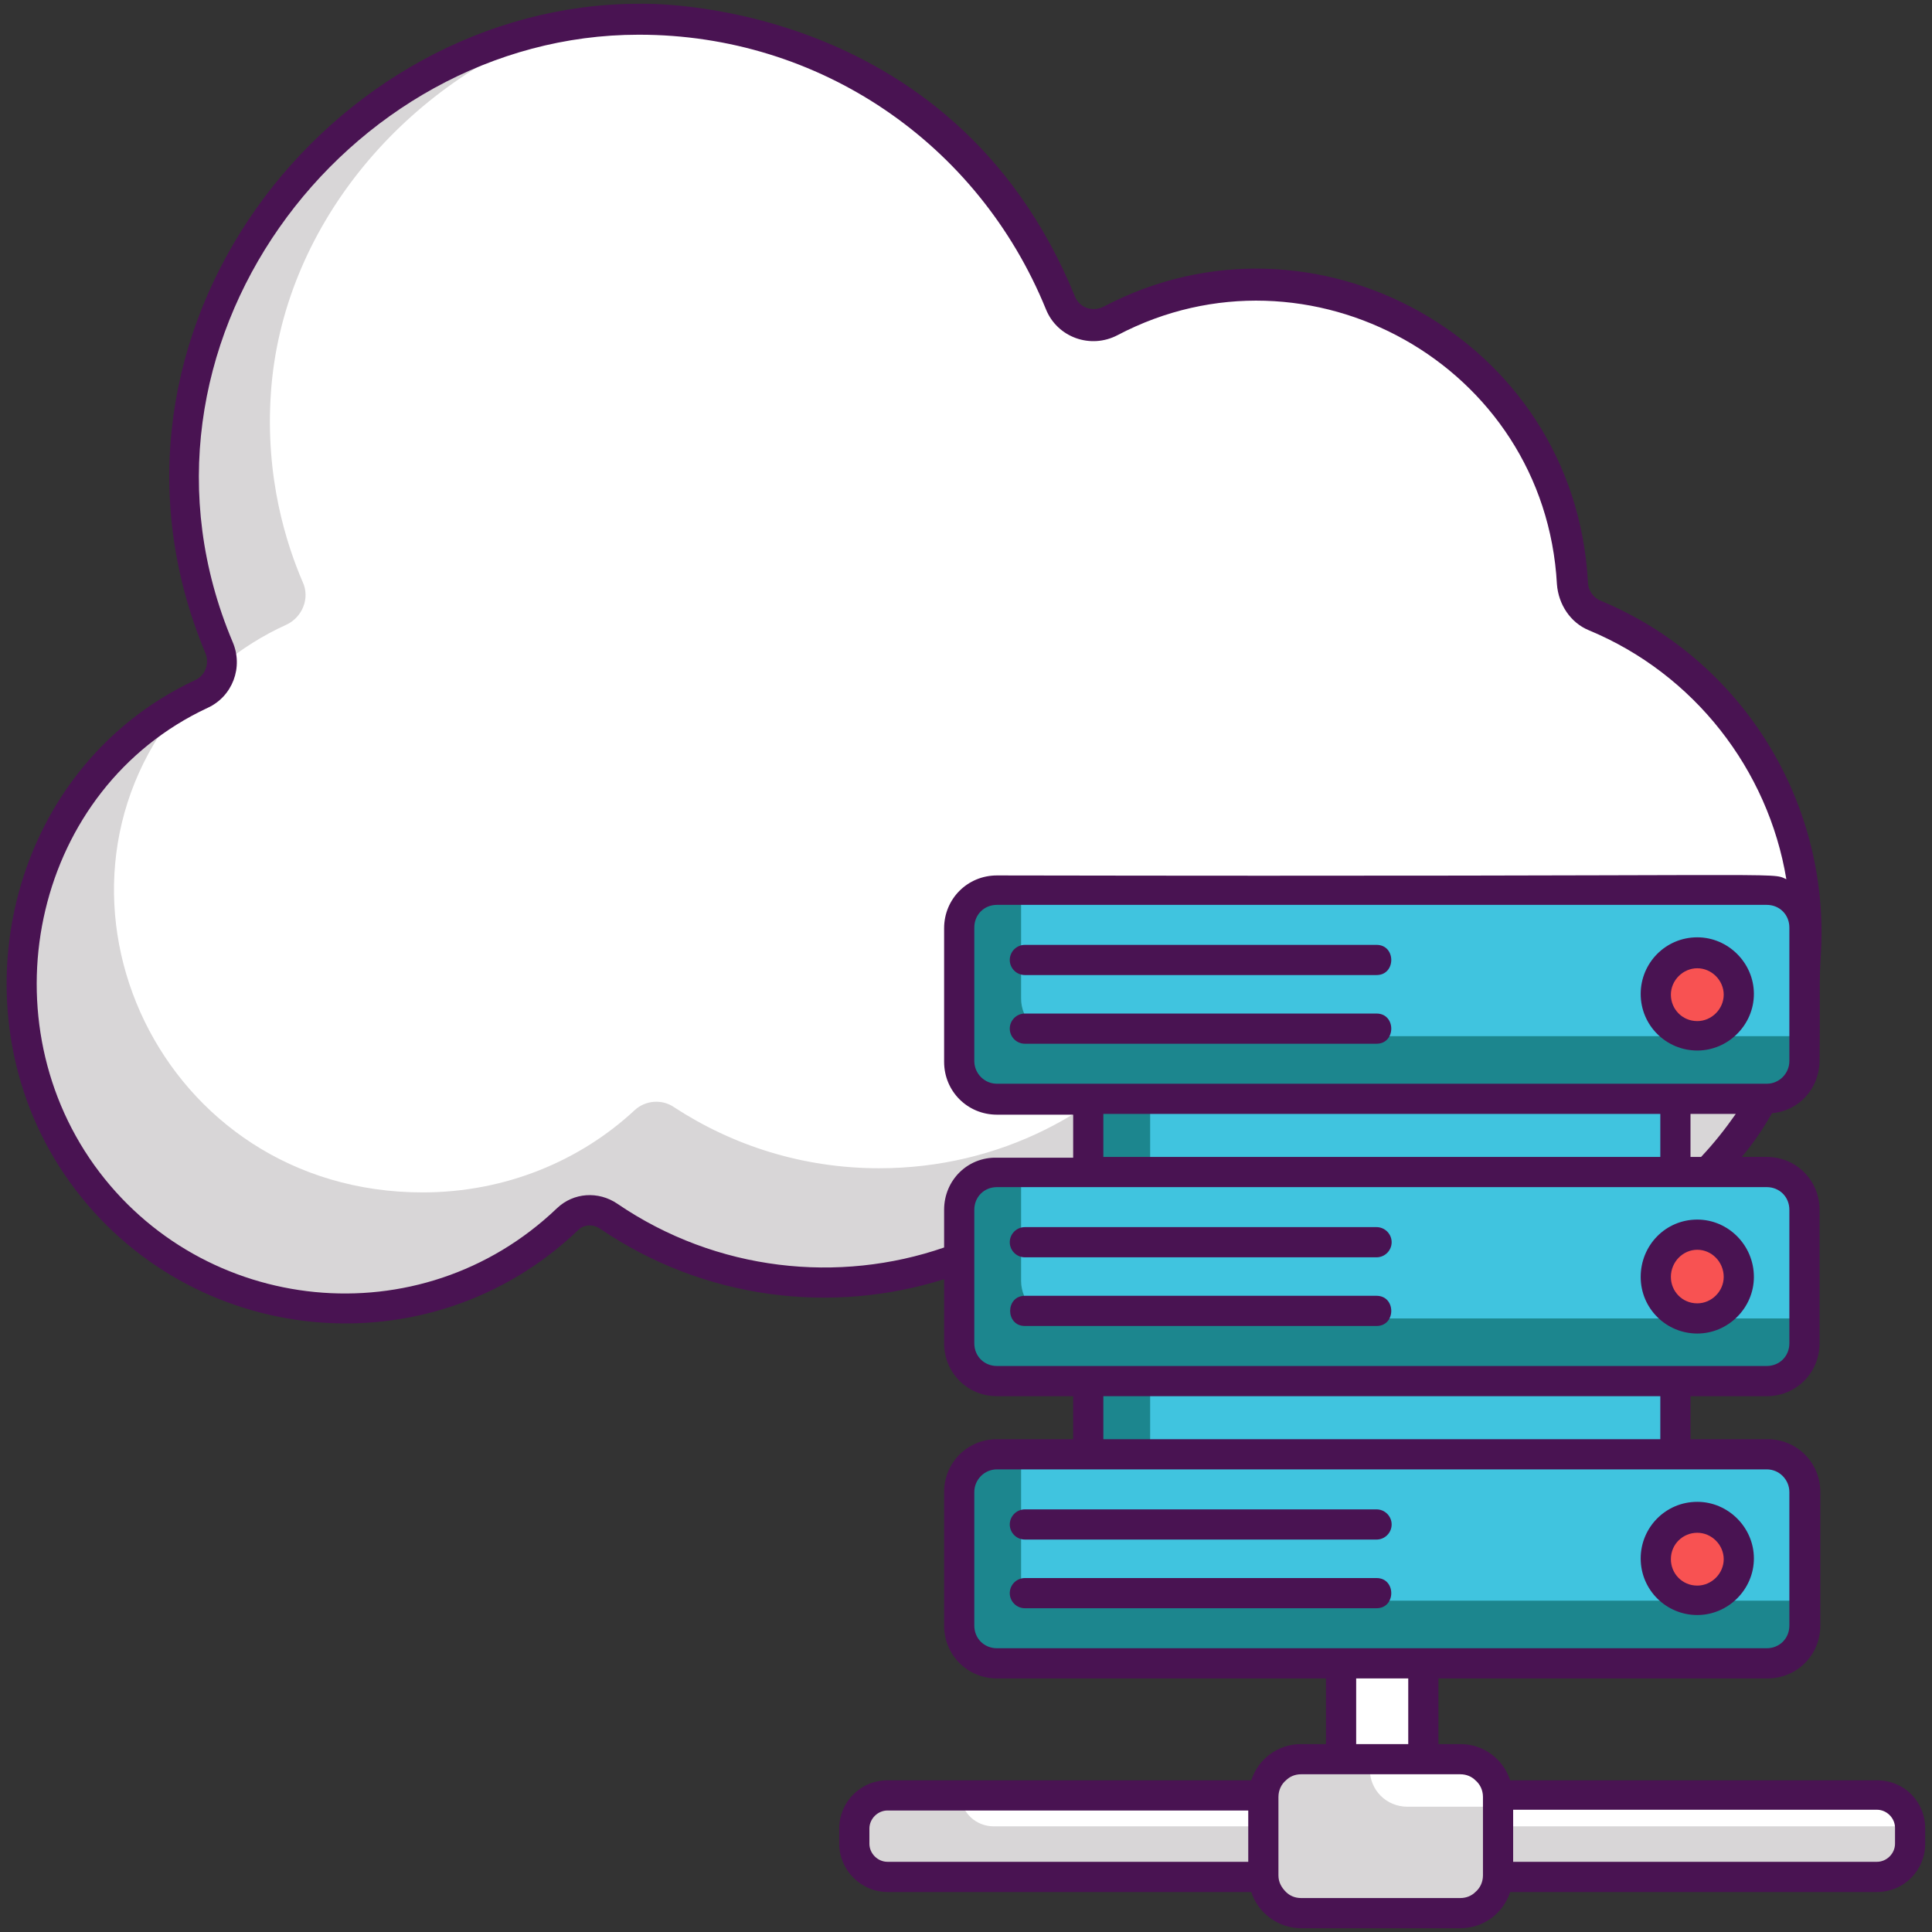 <svg xmlns="http://www.w3.org/2000/svg" xmlns:xlink="http://www.w3.org/1999/xlink" id="Layer_1" x="0px" y="0px" viewBox="0 0 256 256" xml:space="preserve"><rect x="0" y="0" width="256" height="256" fill="#333333" stroke="none"/><g id="XMLID_1747_">	<path id="XMLID_2746_" fill="#D8D6D7" d="M253.1,242.3v2c0,2.4-2,4.4-4.4,4.4H117.5c-2.5,0-4.4-2-4.4-4.4v-2c0-2.4,2-4.4,4.4-4.4  h60.2v-110c0-2.4,2-4.4,4.4-4.4h2c2.4,0,4.4,2,4.4,4.4v110h60.2c2.3,0,4.3,1.8,4.4,4.1C253.1,242.1,253.1,242.2,253.1,242.3z"></path>	<path id="XMLID_2744_" fill="#D8D6D7" d="M239.3,126.1c-1.2,22.6-19.2,41.2-41.8,42.9c-16.8,1.3-31.9-6.6-40.7-19.1  c-1.7-2.4-5.3-2.4-7-0.1c-9.2,12.4-24,20.4-40.6,20.4c-10.6,0-20.4-3.3-28.5-8.8c-1.7-1.2-4-1-5.4,0.4  c-7.7,7.3-18.1,11.8-29.6,11.8c-28.4,0-50.4-27.7-40.3-57.6c3.4-10.1,10.9-18.9,21.3-23.9c2.4-1.1,3.3-3.9,2.4-6.2  c-2.2-5.2-5.3-14.8-4.4-27.2C26.5,32,47.7,9.2,73.5,3.9h0c3.7-0.8,7.5-1.2,11.3-1.2c25.2,0,46.8,15.6,55.7,37.6  c1.1,2.6,4.2,3.7,6.7,2.4c5.8-3.1,12.4-4.8,19.4-4.8c22.2,0,40.5,17.4,41.7,39.5c0.1,1.9,1.2,3.6,3,4.3c15.9,6.6,27.3,22,28,40.1  C239.4,123.3,239.4,124.7,239.3,126.1z"></path>	<path id="XMLID_2745_" fill="#FFFFFF" d="M239.3,121.9c-4.4,17.2-19.8,30.5-38.6,31.9c-16,1.2-30.4-6.1-38.8-17.7  c-1.6-2.2-5-2.2-6.7-0.1c-8.8,11.4-22.8,18.8-38.7,18.8c-10.1,0-19.4-3-27.2-8.1c-1.6-1.1-3.8-0.9-5.2,0.4  C76.9,153.8,67,158,56,158c-34.7,0-52.8-39-32.2-64.3c2.7-1.5,5.4-2.1,5.6-5.6c2.6-2.1,5.4-3.9,8.5-5.3c2.2-1,3.2-3.6,2.2-5.7  c-2.1-4.9-5-13.7-4.2-25.1c1.5-21.6,17.2-40.4,37.5-48.1h0c3.7-0.8,7.5-1.2,11.3-1.2c25.2,0,46.8,15.6,55.7,37.6  c1.1,2.6,4.2,3.7,6.7,2.4c5.8-3.1,12.4-4.8,19.4-4.8c22.2,0,40.5,17.4,41.7,39.5c0.1,1.9,1.2,3.6,3,4.3  C227.2,88.4,238.6,103.8,239.3,121.9z"></path>	<path id="XMLID_2747_" fill="#FFFFFF" d="M253.1,242H131.7c-2.4,0-4.3-1.8-4.4-4.1h50.4v-110c0-2.4,2-4.4,4.4-4.4h2  c2.4,0,4.4,2,4.4,4.4v110h60.2C251.1,237.9,253,239.7,253.1,242z"></path>	<rect id="XMLID_2754_" x="144.2" y="135.8" fill="#1C868E" width="77.8" height="71.2"></rect>	<rect id="XMLID_2755_" x="152.4" y="135.8" fill="#40C4DF" width="69.5" height="71.2"></rect>	<path id="XMLID_2756_" fill="#1C868E" d="M239.1,122.9v17.7c0,2.8-2.2,5-5,5h-102c-2.8,0-5-2.2-5-5v-17.7c0-2.8,2.2-5,5-5h102  C236.8,117.9,239.1,120.1,239.1,122.9z"></path>	<path id="XMLID_2757_" fill="#1C868E" d="M239.1,160.3V178c0,2.8-2.2,5-5,5h-102c-2.8,0-5-2.2-5-5v-17.7c0-2.8,2.2-5,5-5h102  C236.8,155.3,239.1,157.5,239.1,160.3z"></path>	<path id="XMLID_2758_" fill="#1C868E" d="M239.1,197.7v17.7c0,2.8-2.2,5-5,5h-102c-2.8,0-5-2.2-5-5v-17.7c0-2.8,2.2-5,5-5h102  C236.8,192.7,239.1,194.9,239.1,197.7z"></path>	<path id="XMLID_2759_" fill="#40C4DF" d="M239.1,122.9v14.4h-98.8c-2.8,0-5-2.2-5-5v-14.4h98.8  C236.8,117.9,239.1,120.1,239.1,122.9z"></path>	<path id="XMLID_2760_" fill="#40C4DF" d="M239.1,160.3v14.4h-98.8c-2.8,0-5-2.2-5-5v-14.4h98.8  C236.8,155.3,239.1,157.5,239.1,160.3z"></path>	<path id="XMLID_2761_" fill="#40C4DF" d="M239.1,197.7v14.4H138.2c-1.6,0-2.9-1.3-2.9-2.9v-16.5h98.8  C236.8,192.7,239.1,194.9,239.1,197.7z"></path>	<path id="XMLID_2762_" fill="#F85252" d="M230.4,131.7c0,1-0.3,2-0.8,2.8c-1,1.6-2.7,2.7-4.8,2.7c-3.1,0-5.5-2.5-5.5-5.5  c0-2.9,2.3-5.3,5.1-5.5c0.1,0,0.3,0,0.4,0C227.9,126.2,230.4,128.7,230.4,131.7z"></path>	<path id="XMLID_2763_" fill="#F85252" d="M230.4,169.1c0,1-0.3,2-0.8,2.8c-1,1.6-2.7,2.7-4.8,2.7c-3.1,0-5.5-2.5-5.5-5.5  c0-2.9,2.3-5.3,5.1-5.5c0.1,0,0.3,0,0.4,0C227.9,163.6,230.4,166.1,230.4,169.1z"></path>	<path id="XMLID_2764_" fill="#F85252" d="M230.4,206.5c0,1-0.3,2-0.8,2.8c-1,1.6-2.7,2.7-4.8,2.7c-3.1,0-5.5-2.5-5.5-5.5  c0-2.9,2.3-5.3,5.1-5.5c0.1,0,0.3,0,0.4,0C227.9,201,230.4,203.5,230.4,206.5z"></path>	<path id="XMLID_2748_" fill="#D8D6D7" d="M198.5,238.1v10.4c0,2.8-2.2,5-5,5h-21.1c-2.8,0-5-2.2-5-5v-10.4c0-2.8,2.2-5,5-5h21.1  C196.2,233.1,198.5,235.3,198.5,238.1z"></path>	<path id="XMLID_2749_" fill="#FFFFFF" d="M198.5,238.1v1.3h-12c-2.8,0-5-2.2-5-5v-1.3h12C196.2,233.1,198.5,235.3,198.5,238.1z"></path>	<g id="XMLID_1745_">		<path id="XMLID_2778_" fill="#491352" d="M248.7,235.9h-48.6c-0.9-2.8-3.5-4.8-6.6-4.8h-2.9v-8.7h43.6c3.9,0,7-3.1,7-7v-17.7   c0-3.9-3.1-7-7-7H224V185h10.1c3.9,0,7-3.1,7-7v-17.7c0-3.9-3.1-7-7-7h-3.3c1.5-1.8,2.8-3.7,4-5.8c3.6-0.3,6.3-3.3,6.3-7   c0.1-10-0.1-9.6,0.2-14.6c1-20-10.7-38.6-29.2-46.3c-1-0.4-1.7-1.4-1.7-2.6c-1.8-32.1-36.3-51-64.1-36.4c-1.5,0.8-3.3,0.2-3.9-1.4   C126-0.9,84.8,0.5,84.7,0.5c-40.9,0-75.2,43.6-57.5,86c0.6,1.4,0,3-1.3,3.6C0.6,101.9-6.6,134.7,9.3,156.7   c15.8,21.9,47.5,25.2,67.3,6.3c0.8-0.8,2-0.8,2.9-0.2c13.8,9.4,30.7,11.4,45.6,6.7v8.5c0,3.9,3.1,7,7,7h10.1v5.7h-10.1   c-3.9,0-7,3.1-7,7v17.7c0,3.9,3.1,7,7,7h43.6v8.7h-3.3c-3.1,0-5.7,2-6.6,4.8h-48.2c-3.6,0-6.4,2.9-6.4,6.4v2   c0,3.5,2.9,6.4,6.4,6.4h48.2c0.9,2.8,3.6,4.8,6.6,4.8h21.1c3.1,0,5.7-2,6.6-4.8h48.6c3.6,0,6.4-2.9,6.4-6.4v-2   C255.1,238.7,252.3,235.9,248.7,235.9z M165.4,246.7h-47.8c-1.3,0-2.4-1.1-2.4-2.4v-2c0-1.3,1.1-2.4,2.4-2.4h47.8V246.7z    M237.1,140.6c0,1.6-1.3,3-3,3h-102c-1.7,0-3-1.4-3-3v-17.7c0-1.7,1.3-3,3-3h102c1.7,0,3,1.3,3,3V140.6z M230,147.6   c-1.4,2-2.9,3.9-4.6,5.7H224v-5.7H230z M220,147.6v5.7h-73.8v-5.7H220z M125.1,160.3v5c-13.9,4.8-30.1,3.2-43.3-5.8   c-2.5-1.7-5.8-1.5-8,0.6c-18.1,17.3-47,14.2-61.3-5.7c-14.4-20.1-7.9-49.9,15-60.6c3.3-1.5,4.8-5.4,3.3-8.8   c-16.4-39,15-80.4,53.8-80.4h0.1c23.8,0,44.9,14.3,53.9,36.4c1.5,3.7,5.9,5.3,9.5,3.4c25.3-13.3,56.6,3.9,58.2,33   c0.2,2.7,1.8,5.1,4.2,6.1c14,5.8,23.8,18.5,26.2,33c-2.3-1,3.1-0.3-104.6-0.5c-3.9,0-7,3.1-7,7v17.7c0,3.9,3.1,7,7,7h10.1v5.7   h-10.1C128.2,153.3,125.1,156.4,125.1,160.3z M132.1,181c-1.7,0-3-1.3-3-3v-17.7c0-1.7,1.3-3,3-3h102c1.7,0,3,1.3,3,3V178   c0,1.7-1.3,3-3,3H132.1z M220,185v5.7h-73.8V185H220z M132.1,218.4c-1.7,0-3-1.3-3-3v-17.7c0-1.6,1.3-3,3-3h102c1.7,0,3,1.4,3,3   v17.7c0,1.7-1.3,3-3,3H132.1z M186.6,222.4v8.7h-6.9v-8.7H186.6z M196.5,246.7v1.8c0,0.9-0.4,1.7-1,2.2c-0.5,0.5-1.2,0.8-2,0.8   h-21.1c-0.8,0-1.5-0.3-2-0.8c-0.6-0.6-1-1.3-1-2.2v-10.4c0-0.9,0.4-1.7,1-2.2c0.5-0.5,1.2-0.8,2-0.8c9.4,0,11.4,0,21.1,0   c0.8,0,1.5,0.3,2,0.8c0.6,0.5,1,1.3,1,2.2C196.5,238.3,196.5,246.7,196.5,246.7z M251.1,244.3c0,1.3-1.1,2.4-2.4,2.4h-48.2v-6.9   h48.2c1.3,0,2.4,1.1,2.4,2.4V244.3z"></path>		<path id="XMLID_7352_" fill="#491352" d="M182.4,125.2h-46.6c-1.1,0-2,0.9-2,2c0,1.1,0.9,2,2,2h46.6   C185,129.2,185,125.2,182.4,125.2z"></path>		<path id="XMLID_7353_" fill="#491352" d="M182.4,134.3h-46.6c-1.1,0-2,0.9-2,2s0.9,2,2,2h46.6C185,138.3,185,134.3,182.4,134.3z"></path>		<path id="XMLID_7981_" fill="#491352" d="M224.9,124.2c-4.2,0-7.5,3.4-7.5,7.5c0,4.2,3.4,7.5,7.5,7.5s7.5-3.4,7.5-7.5   C232.4,127.6,229,124.2,224.9,124.2z M224.9,135.3c-2,0-3.5-1.6-3.5-3.5s1.6-3.5,3.5-3.5s3.5,1.6,3.5,3.5S226.8,135.3,224.9,135.3   z"></path>		<path id="XMLID_7982_" fill="#491352" d="M182.4,162.6h-46.6c-1.1,0-2,0.9-2,2s0.9,2,2,2h46.6c1.1,0,2-0.9,2-2   S183.5,162.6,182.4,162.6z"></path>		<path id="XMLID_7983_" fill="#491352" d="M182.4,171.7h-46.6c-2.6,0-2.6,4,0,4h46.6C185,175.7,185,171.7,182.4,171.7z"></path>		<path id="XMLID_7986_" fill="#491352" d="M224.9,161.6c-4.2,0-7.5,3.4-7.5,7.6c0,4.2,3.4,7.5,7.5,7.5s7.5-3.4,7.5-7.5   C232.4,165,229,161.6,224.9,161.6z M224.9,172.7c-2,0-3.5-1.6-3.5-3.5c0-2,1.6-3.6,3.5-3.6s3.5,1.6,3.5,3.6   C228.4,171.1,226.8,172.7,224.9,172.7z"></path>		<path id="XMLID_7987_" fill="#491352" d="M182.4,200h-46.6c-1.1,0-2,0.9-2,2s0.9,2,2,2h46.6c1.1,0,2-0.9,2-2S183.5,200,182.4,200z   "></path>		<path id="XMLID_7988_" fill="#491352" d="M182.4,209.1h-46.6c-1.1,0-2,0.9-2,2s0.9,2,2,2h46.6C185,213.1,185,209.1,182.4,209.1z"></path>		<path id="XMLID_7991_" fill="#491352" d="M224.9,199c-4.2,0-7.5,3.4-7.5,7.5c0,4.2,3.4,7.5,7.5,7.5s7.5-3.4,7.5-7.5   C232.4,202.4,229,199,224.9,199z M224.9,210.1c-2,0-3.5-1.6-3.5-3.5c0-2,1.6-3.5,3.5-3.5s3.5,1.6,3.5,3.5   C228.4,208.5,226.8,210.1,224.9,210.1z"></path>	</g></g></svg>